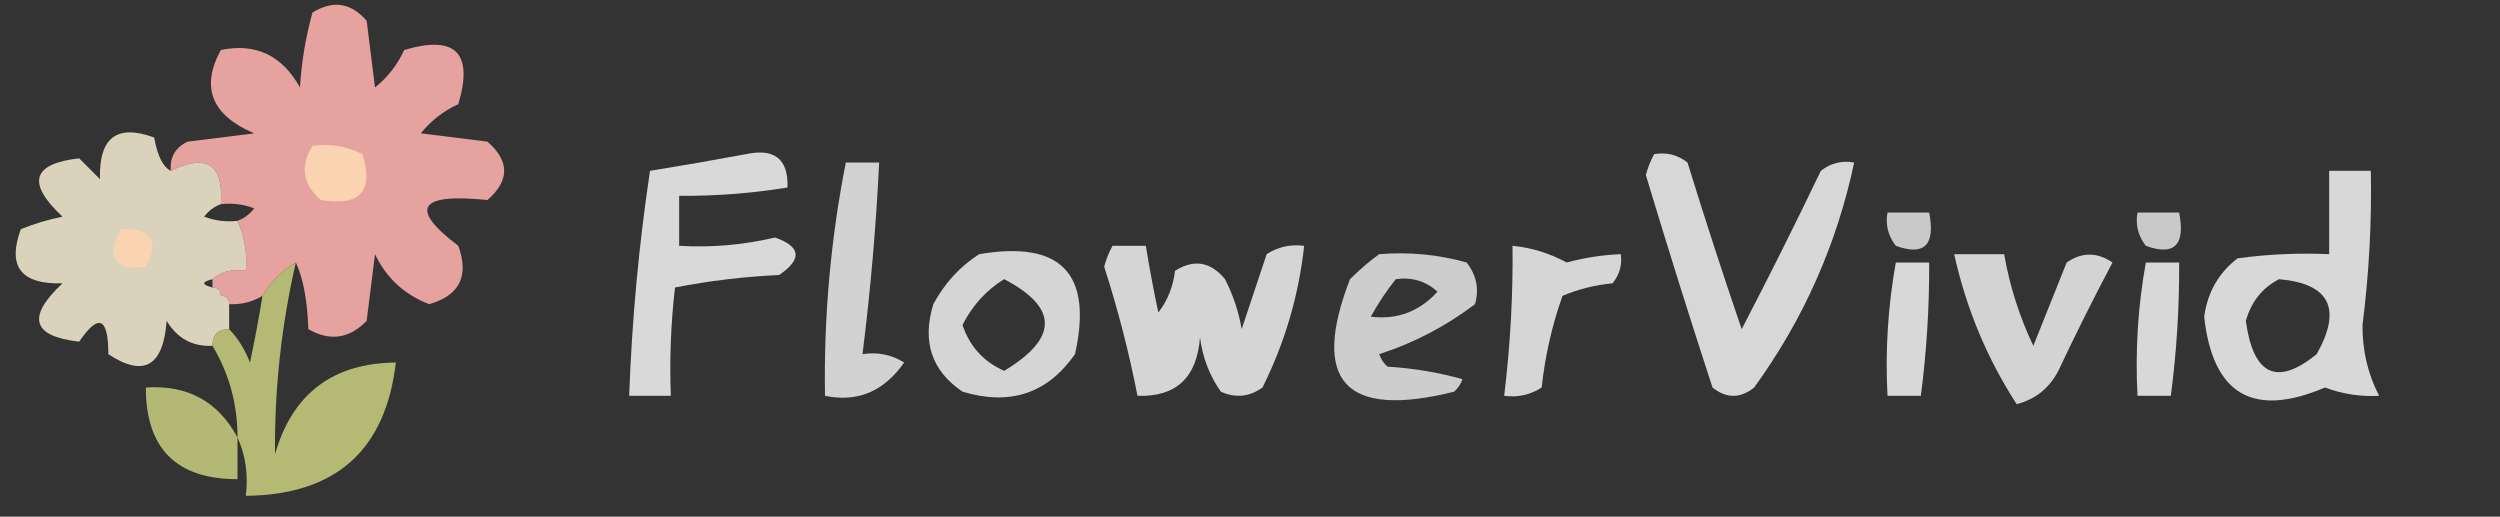 <?xml version="1.0" encoding="UTF-8"?>
<svg xmlns="http://www.w3.org/2000/svg" xmlns:xlink="http://www.w3.org/1999/xlink" version="1.1" width="300px" height="62px" style="shape-rendering:geometricPrecision; text-rendering:geometricPrecision; image-rendering:optimizeQuality; fill-rule:evenodd; clip-rule:evenodd">
  <rect width="100%" height="100%" fill="#333333" stroke="none"/>
  <g>
    <path style="opacity:0.887" fill="#fcb0ac" d="M 35.5,31.5 C 33.833,32.5 32.5,33.833 31.5,35.5C 30.292,36.234 28.959,36.567 27.5,36.5C 27.5,35.833 27.167,35.5 26.5,35.5C 26.5,34.833 26.167,34.5 25.5,34.5C 25.5,34.167 25.5,33.833 25.5,33.5C 26.568,32.566 27.901,32.232 29.5,32.5C 29.675,30.379 29.341,28.379 28.5,26.5C 29.289,26.217 29.956,25.717 30.5,25C 29.207,24.51 27.873,24.343 26.5,24.5C 26.833,19.719 24.833,18.386 20.5,20.5C 20.36,18.876 21.027,17.71 22.5,17C 25.167,16.667 27.833,16.333 30.5,16C 25.386,13.819 24.053,10.486 26.5,6C 30.672,5.132 33.838,6.632 36,10.5C 36.179,7.447 36.679,4.447 37.5,1.5C 39.969,-0.007 42.135,0.327 44,2.5C 44.333,5.167 44.667,7.833 45,10.5C 46.529,9.271 47.696,7.771 48.5,6C 54.667,4.167 56.833,6.333 55,12.5C 53.229,13.304 51.729,14.471 50.5,16C 53.167,16.333 55.833,16.667 58.5,17C 61.167,19.333 61.167,21.667 58.5,24C 50.224,23.166 49.057,24.999 55,29.5C 56.316,33.128 55.149,35.461 51.5,36.5C 48.53,35.363 46.364,33.363 45,30.5C 44.667,33.167 44.333,35.833 44,38.5C 41.925,40.648 39.592,40.982 37,39.5C 36.88,36.045 36.38,33.378 35.5,31.5 Z"></path>
  </g>
  <g>
    <path style="opacity:0.812" fill="#fefffe" d="M 89.5,18.5 C 92.95,17.756 94.616,19.09 94.5,22.5C 90.202,23.2 85.869,23.533 81.5,23.5C 81.5,25.5 81.5,27.5 81.5,29.5C 85.391,29.727 89.224,29.394 93,28.5C 96.12,29.593 96.287,31.093 93.5,33C 89.247,33.2 85.08,33.7 81,34.5C 80.501,38.821 80.334,43.154 80.5,47.5C 78.833,47.5 77.167,47.5 75.5,47.5C 75.826,38.443 76.659,29.443 78,20.5C 81.935,19.862 85.769,19.195 89.5,18.5 Z"></path>
  </g>
  <g>
    <path style="opacity:0.804" fill="#fefffe" d="M 198.5,18.5 C 199.978,18.238 201.311,18.571 202.5,19.5C 204.568,26.203 206.734,32.87 209,39.5C 212.256,33.246 215.423,26.912 218.5,20.5C 219.689,19.571 221.022,19.238 222.5,19.5C 220.415,29.338 216.415,38.338 210.5,46.5C 208.833,47.833 207.167,47.833 205.5,46.5C 202.734,38.036 200.068,29.536 197.5,21C 197.743,20.098 198.077,19.265 198.5,18.5 Z"></path>
  </g>
  <g>
    <path style="opacity:1" fill="#fad3b0" d="M 37.5,17.5 C 39.604,17.201 41.604,17.534 43.5,18.5C 44.877,22.959 43.211,24.793 38.5,24C 36.316,22.102 35.983,19.936 37.5,17.5 Z"></path>
  </g>
  <g>
    <path style="opacity:0.78" fill="#fefffe" d="M 101.5,19.5 C 102.833,19.5 104.167,19.5 105.5,19.5C 105.126,27.195 104.46,34.861 103.5,42.5C 105.288,42.215 106.955,42.548 108.5,43.5C 106.072,46.974 102.905,48.307 99,47.5C 98.845,38.051 99.678,28.718 101.5,19.5 Z"></path>
  </g>
  <g>
    <path style="opacity:0.836" fill="#fbf1d6" d="M 20.5,20.5 C 24.833,18.386 26.833,19.719 26.5,24.5C 25.711,24.783 25.044,25.283 24.5,26C 25.793,26.49 27.127,26.657 28.5,26.5C 29.341,28.379 29.675,30.379 29.5,32.5C 27.901,32.232 26.568,32.566 25.5,33.5C 24.167,33.833 24.167,34.167 25.5,34.5C 26.167,34.5 26.5,34.833 26.5,35.5C 27.167,35.5 27.5,35.833 27.5,36.5C 27.5,37.5 27.5,38.5 27.5,39.5C 26.167,39.5 25.5,40.167 25.5,41.5C 23.097,41.607 21.264,40.607 20,38.5C 19.591,43.973 17.258,45.306 13,42.5C 13,38.073 11.833,37.573 9.5,41C 3.846,40.364 3.179,38.031 7.5,34C 2.518,34.149 0.851,31.982 2.5,27.5C 4.115,26.846 5.782,26.346 7.5,26C 3.179,21.969 3.846,19.636 9.5,19C 10.333,19.833 11.167,20.667 12,21.5C 11.851,16.518 14.018,14.851 18.5,16.5C 18.891,18.706 19.558,20.04 20.5,20.5 Z"></path>
  </g>
  <g>
    <path style="opacity:0.805" fill="#fefffe" d="M 279.5,20.5 C 281.167,20.5 282.833,20.5 284.5,20.5C 284.617,26.69 284.284,32.857 283.5,39C 283.481,42.073 284.147,44.907 285.5,47.5C 283.266,47.62 281.099,47.286 279,46.5C 270.366,50.176 265.533,47.343 264.5,38C 264.909,35.071 266.243,32.738 268.5,31C 272.152,30.501 275.818,30.335 279.5,30.5C 279.5,27.167 279.5,23.833 279.5,20.5 Z M 273.5,33.5 C 279.569,34.044 281.069,37.044 278,42.5C 273.229,46.375 270.396,45.041 269.5,38.5C 270.16,36.185 271.493,34.519 273.5,33.5 Z"></path>
  </g>
  <g>
    <path style="opacity:0.731" fill="#fefffe" d="M 226.5,25.5 C 228.167,25.5 229.833,25.5 231.5,25.5C 232.263,29.409 230.93,30.742 227.5,29.5C 226.571,28.311 226.238,26.978 226.5,25.5 Z"></path>
  </g>
  <g>
    <path style="opacity:0.731" fill="#fefffe" d="M 256.5,25.5 C 258.167,25.5 259.833,25.5 261.5,25.5C 262.263,29.409 260.93,30.742 257.5,29.5C 256.571,28.311 256.238,26.978 256.5,25.5 Z"></path>
  </g>
  <g>
    <path style="opacity:1" fill="#fad4b0" d="M 14.5,27.5 C 18.161,27.35 19.161,28.85 17.5,32C 13.707,32.487 12.707,30.987 14.5,27.5 Z"></path>
  </g>
  <g>
    <path style="opacity:0.796" fill="#fefffe" d="M 133.5,29.5 C 134.833,29.5 136.167,29.5 137.5,29.5C 137.933,32.166 138.433,34.832 139,37.5C 140.117,36.051 140.784,34.384 141,32.5C 143.267,31.065 145.267,31.398 147,33.5C 147.973,35.392 148.64,37.392 149,39.5C 150,36.5 151,33.5 152,30.5C 153.356,29.62 154.856,29.287 156.5,29.5C 155.849,35.455 154.182,41.121 151.5,46.5C 149.926,47.631 148.259,47.797 146.5,47C 145.137,45.055 144.303,42.888 144,40.5C 143.63,45.314 141.13,47.648 136.5,47.5C 135.479,42.268 134.146,37.101 132.5,32C 132.743,31.098 133.077,30.265 133.5,29.5 Z"></path>
  </g>
  <g>
    <path style="opacity:0.8" fill="#fefffe" d="M 181.5,29.5 C 183.774,29.715 185.941,30.382 188,31.5C 190.137,30.923 192.304,30.59 194.5,30.5C 194.67,31.822 194.337,32.989 193.5,34C 191.423,34.192 189.423,34.692 187.5,35.5C 186.239,39.061 185.406,42.728 185,46.5C 183.644,47.38 182.144,47.714 180.5,47.5C 181.241,41.391 181.575,35.391 181.5,29.5 Z"></path>
  </g>
  <g>
    <path style="opacity:0.791" fill="#fefffe" d="M 117.5,30.5 C 127.329,28.828 131.162,32.828 129,42.5C 125.702,47.221 121.202,48.721 115.5,47C 111.788,44.487 110.622,40.987 112,36.5C 113.36,33.977 115.193,31.977 117.5,30.5 Z M 120.5,33.5 C 127.01,36.914 127.01,40.58 120.5,44.5C 118.035,43.412 116.369,41.578 115.5,39C 116.692,36.645 118.359,34.812 120.5,33.5 Z"></path>
  </g>
  <g>
    <path style="opacity:0.752" fill="#fefffe" d="M 165.5,30.5 C 169.106,30.211 172.606,30.544 176,31.5C 177.187,33.044 177.52,34.711 177,36.5C 173.483,39.164 169.65,41.164 165.5,42.5C 165.709,43.086 166.043,43.586 166.5,44C 169.553,44.179 172.553,44.679 175.5,45.5C 175.291,46.086 174.957,46.586 174.5,47C 161.424,50.266 157.257,45.766 162,33.5C 163.145,32.364 164.312,31.364 165.5,30.5 Z M 167.5,33.5 C 169.429,33.231 171.095,33.731 172.5,35C 170.318,37.393 167.651,38.393 164.5,38C 165.386,36.385 166.386,34.885 167.5,33.5 Z"></path>
  </g>
  <g>
    <path style="opacity:0.785" fill="#fefffe" d="M 234.5,30.5 C 236.5,30.5 238.5,30.5 240.5,30.5C 241.16,34.313 242.326,37.979 244,41.5C 245.333,38.167 246.667,34.833 248,31.5C 249.814,30.24 251.647,30.24 253.5,31.5C 251.244,35.754 249.077,40.088 247,44.5C 245.924,46.577 244.257,47.91 242,48.5C 238.442,43.008 235.942,37.008 234.5,30.5 Z"></path>
  </g>
  <g>
    <path style="opacity:0.806" fill="#fefffe" d="M 227.5,31.5 C 228.833,31.5 230.167,31.5 231.5,31.5C 231.528,36.862 231.194,42.195 230.5,47.5C 229.167,47.5 227.833,47.5 226.5,47.5C 226.218,42.074 226.551,36.74 227.5,31.5 Z"></path>
  </g>
  <g>
    <path style="opacity:0.806" fill="#fefffe" d="M 257.5,31.5 C 258.833,31.5 260.167,31.5 261.5,31.5C 261.528,36.862 261.194,42.195 260.5,47.5C 259.167,47.5 257.833,47.5 256.5,47.5C 256.218,42.074 256.551,36.74 257.5,31.5 Z"></path>
  </g>
  <g>
    <path style="opacity:0.846" fill="#cbd280" d="M 35.5,31.5 C 33.76,39.084 32.927,46.751 33,54.5C 35.091,47.245 39.924,43.578 47.5,43.5C 46.274,54.053 40.274,59.386 29.5,59.5C 29.802,56.941 29.468,54.607 28.5,52.5C 28.511,48.536 27.511,44.869 25.5,41.5C 25.5,40.167 26.167,39.5 27.5,39.5C 28.558,40.6 29.392,41.934 30,43.5C 30.567,40.832 31.067,38.166 31.5,35.5C 32.5,33.833 33.833,32.5 35.5,31.5 Z"></path>
  </g>
  <g>
    <path style="opacity:0.838" fill="#ccd381" d="M 28.5,52.5 C 28.5,54.167 28.5,55.833 28.5,57.5C 21.167,57.5 17.5,53.833 17.5,46.5C 22.513,46.171 26.18,48.171 28.5,52.5 Z"></path>
  </g>
</svg>
